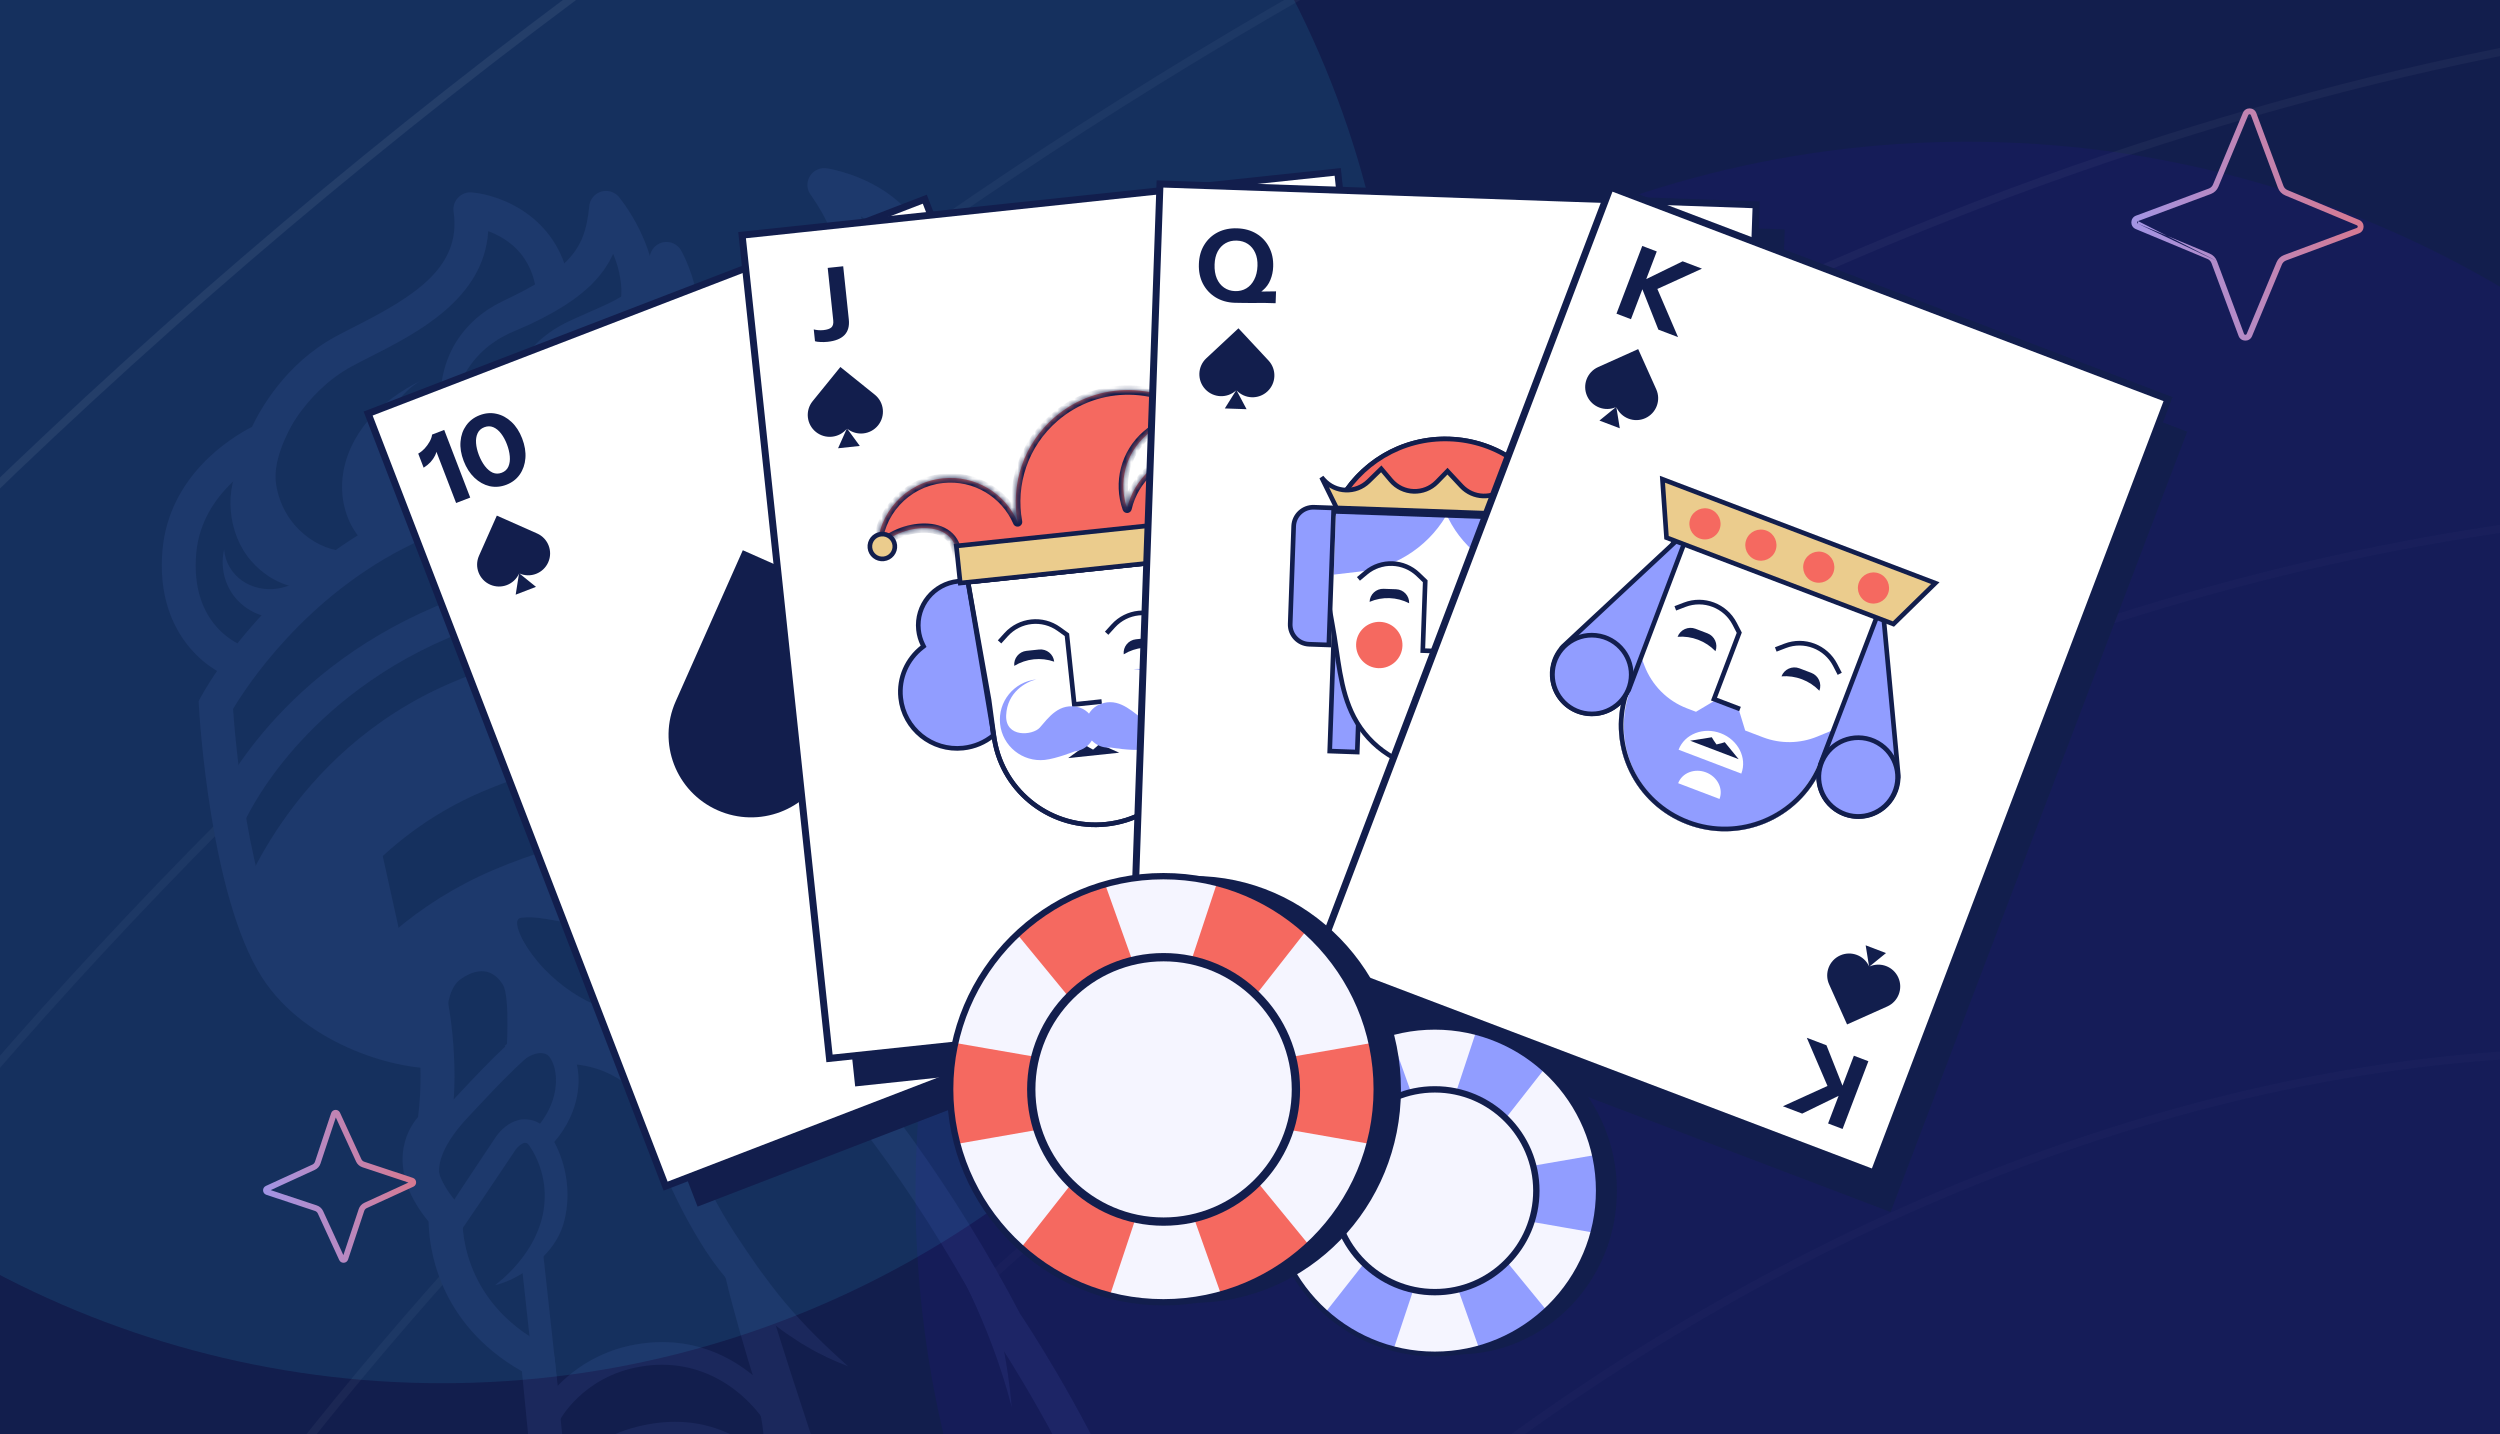 <svg width="441" height="253" viewBox="0 0 441 253" fill="none" xmlns="http://www.w3.org/2000/svg">
<g clip-path="url(#clip0_13813_78393)">
<rect width="441" height="253" fill="#121E4D"/>
<path fill-rule="evenodd" clip-rule="evenodd" d="M933.871 -44.917C761.86 -255.86 372.679 -223.229 64.629 27.965C-243.421 279.159 -353.707 653.811 -181.697 864.754C-167.292 882.42 -176.527 913.795 -202.325 934.831C-228.124 955.868 -260.715 958.6 -275.12 940.935C-475.941 694.659 -347.183 257.259 12.463 -36.009C372.109 -329.276 826.473 -367.372 1027.29 -121.097C1041.7 -103.431 1032.46 -72.057 1006.67 -51.02C980.867 -29.983 948.276 -27.251 933.871 -44.917Z" stroke="white" stroke-opacity="0.07" stroke-width="1.4" stroke-miterlimit="10" stroke-linecap="round"/>
<path fill-rule="evenodd" clip-rule="evenodd" d="M108.842 82.189C373.423 -133.559 707.523 -161.733 855.108 19.257C869.528 36.941 860.261 68.367 834.409 89.447C808.557 110.528 775.909 113.281 761.489 95.597C642.745 -50.024 373.94 -27.356 161.063 146.231C-51.813 319.817 -128.115 578.56 -9.371 724.181C5.05 741.866 -4.217 773.291 -30.07 794.372C-55.922 815.452 -88.569 818.206 -102.99 800.521C-250.575 619.531 -155.739 297.937 108.842 82.189Z" stroke="white" stroke-opacity="0.04" stroke-width="1.4" stroke-miterlimit="10" stroke-linecap="round"/>
<path d="M62.106 667.863C109.737 726.275 187.296 750.976 274.078 743.805C360.863 736.634 456.947 697.59 541.788 628.408C626.629 559.226 684.211 472.965 708.701 389.399C733.19 305.836 724.603 224.893 676.972 166.481C629.341 108.069 551.782 83.368 465.001 90.539C378.215 97.71 282.131 136.754 197.29 205.936C112.449 275.119 54.867 361.379 30.378 444.945C5.888 528.508 14.475 609.452 62.106 667.863ZM491.066 566.206C430.999 615.187 363.011 642.795 301.67 647.864C240.326 652.933 185.706 635.461 152.213 594.387C118.72 553.313 112.598 496.295 129.909 437.226C147.219 378.16 187.945 317.119 248.012 268.139C308.079 219.158 376.068 191.549 437.408 186.481C498.752 181.412 553.373 198.883 586.866 239.957C620.359 281.031 626.48 338.05 609.169 397.119C591.86 456.184 551.133 517.225 491.066 566.206Z" stroke="white" stroke-opacity="0.02" stroke-width="1.4"/>
<path d="M39.348 122.637L39.261 128.934L40.951 137.876L44.893 158.741L50.4 154.081L76.258 186.134L77.839 195.629L80.253 221.361L94.46 239.648L98.456 274.874L214.743 293.671L138.863 177.178L155.303 110.944L145.084 95.736L146.927 86.339L159.512 41.972L133.285 56.188L122.739 68.386L89.614 73.606L64.933 80.011L45.276 92.422L31.463 99.903L39.348 122.637Z" fill="#121E4D"/>
<path d="M269.662 364.377C264.335 355.679 258.342 353.042 258.281 353.016C257.668 352.764 257.173 352.323 256.844 351.748L256.405 350.982C250.988 341.555 242.806 327.304 224.052 308.007C222.581 306.492 221.173 305.058 219.823 303.68C208.129 291.76 200.406 283.881 192.634 266.944C184.409 249.014 175.002 235.102 174.906 234.964C174.843 234.867 174.781 234.767 174.729 234.664C163.866 213.83 148.831 192.814 138.983 184.689C128.541 176.077 118.433 165.864 118.332 165.763L122.582 161.563C122.682 161.661 132.582 171.666 142.78 180.078C153.146 188.629 168.761 210.34 179.947 231.748C181.044 233.381 189.981 246.83 198.066 264.45C205.403 280.441 212.436 287.612 224.089 299.493C225.447 300.876 226.863 302.318 228.338 303.838C247.597 323.655 256.008 338.288 261.573 347.976C263.864 349.195 269.64 352.89 274.758 361.25L269.664 364.37L269.662 364.377Z" fill="#1B285C"/>
<path d="M133.715 223.618C134.644 226.724 135.635 229.895 136.606 233.034C137.592 236.18 138.581 239.325 139.595 242.465C141.616 248.745 143.683 255.013 145.814 261.259C150.079 273.752 154.534 286.19 159.487 298.439C161.923 304.579 164.491 310.667 167.172 316.708C169.812 322.767 172.626 328.748 175.533 334.69L177.728 339.138L180 343.549C180.746 345.025 181.537 346.479 182.315 347.938C183.099 349.393 183.859 350.869 184.67 352.311C187.853 358.12 191.265 363.8 194.755 369.45C186.78 358.833 179.57 347.611 172.997 336.029C166.423 324.445 160.444 312.52 154.925 300.39C149.429 288.248 144.34 275.914 139.774 263.387C137.496 257.121 135.35 250.809 133.359 244.444L131.891 239.662C131.414 238.065 130.951 236.461 130.495 234.855C129.578 231.636 128.723 228.435 127.937 225.134L133.716 223.621L133.715 223.618Z" fill="#1B285C"/>
<path d="M167.084 220.327C167.084 220.327 174.567 232.932 178.459 248.21C178.459 248.21 177.317 231.47 171.592 221.808C165.869 212.146 167.081 220.331 167.081 220.331L167.084 220.327Z" fill="#1B285C"/>
<path d="M124.348 299.717C117.65 301.199 111.938 299.484 111.609 299.38C110.666 299.088 109.929 298.346 109.638 297.4L106.572 287.384L103.519 286.432C102.467 286.104 101.679 285.22 101.475 284.139L99.961 276.192L98.444 275.365C97.67 274.944 97.122 274.202 96.947 273.339L95.54 266.45L94.566 264.712C94.363 264.353 94.239 263.954 94.197 263.543L92.064 241.9C77.094 233.375 75.672 219.768 75.608 215.506C72.285 211.435 70.754 207.426 71.054 203.576C71.303 200.391 72.754 198.194 73.746 197.04C75.137 186.364 72.83 176.173 72.807 176.071L78.626 174.721C78.739 175.204 81.352 186.691 79.523 198.862C79.41 199.616 79.098 200.233 78.498 200.701C77.949 201.206 74.329 205.033 80.859 212.462C81.39 213.064 81.657 213.858 81.596 214.66C81.56 215.244 80.816 229.389 96.257 237.38C97.154 237.846 97.757 238.735 97.857 239.742L100.083 262.338L100.98 263.937C101.131 264.207 101.241 264.498 101.302 264.801L102.525 270.786L104.065 271.624C104.85 272.053 105.401 272.81 105.57 273.688L107.011 281.263L109.858 282.15C110.798 282.444 111.535 283.186 111.825 284.128L114.845 293.995C117.345 294.435 122.637 294.885 127.543 292.208C127.452 290.163 127.221 286.192 126.645 280.041C126.555 279.094 126.865 278.153 127.574 277.52C128.279 276.892 129.177 276.625 130.101 276.815C130.659 276.88 131.627 276.812 132.075 275.717C133.333 272.648 136.131 258.003 134.108 249.358L139.923 247.996C142.277 258.059 139.326 273.78 137.6 277.985C136.549 280.546 134.675 281.834 132.855 282.406C133.523 290.145 133.573 293.641 133.574 293.804C133.586 294.801 133.098 295.743 132.275 296.306C129.654 298.1 126.93 299.146 124.348 299.717Z" fill="#1B285C"/>
<path d="M118.206 189.264C118.244 189.493 118.304 189.825 118.363 190.118C118.423 190.421 118.484 190.726 118.552 191.034C118.688 191.645 118.831 192.262 118.983 192.876C119.297 194.103 119.622 195.337 119.993 196.557C120.725 199 121.567 201.42 122.503 203.798C124.38 208.557 126.743 213.118 129.521 217.391C130.917 219.521 132.335 221.634 133.81 223.724C135.317 225.784 136.851 227.844 138.517 229.814C141.83 233.78 145.573 237.426 149.597 241.017C147.088 240.051 144.61 238.916 142.284 237.509C141.084 236.853 139.984 236.061 138.838 235.308C138.261 234.938 137.735 234.504 137.186 234.095C136.644 233.677 136.087 233.276 135.564 232.828C135.038 232.391 134.505 231.955 133.986 231.507C133.469 231.055 132.971 230.582 132.467 230.114L131.715 229.408L130.99 228.676C130.506 228.183 130.032 227.686 129.562 227.181C127.705 225.146 126.013 222.958 124.499 220.658C121.526 216.024 118.992 211.13 116.908 206.055C115.862 203.519 114.956 200.925 114.18 198.286C113.785 196.97 113.428 195.639 113.117 194.291C112.959 193.62 112.812 192.942 112.673 192.256C112.604 191.914 112.538 191.57 112.477 191.222C112.414 190.862 112.359 190.541 112.294 190.116L118.208 189.27L118.206 189.264Z" fill="#1B285C"/>
<path d="M135.999 264.206C133.722 261.242 126.776 252.225 113.397 255.524C104.009 257.839 101.481 265.051 101.379 265.357L97.594 264.113C97.723 263.723 100.836 254.519 112.444 251.657C123.003 249.05 131.993 252.457 139.158 261.781L136 264.209L135.999 264.206Z" fill="#1B285C"/>
<path d="M135.849 252.151C131.894 245.546 123.787 239.172 112.888 241.086C102.751 242.84 98.716 250.542 98.684 250.618C98.693 250.6 98.875 250.156 98.745 249.569L94.857 250.429C94.727 249.846 94.727 249.253 95.945 247.433C97.274 245.452 102.368 238.858 112.201 237.157C125.086 234.893 134.629 242.358 139.263 250.103L135.845 252.149L135.849 252.151Z" fill="#1B285C"/>
<path d="M78.04 214.802C80.547 210.964 83.07 207.137 85.618 203.326L87.556 200.429C88.019 199.773 88.539 199.237 89.153 198.747C89.777 198.27 90.482 197.824 91.457 197.579C91.694 197.517 91.958 197.478 92.231 197.46C92.36 197.454 92.528 197.446 92.626 197.451C92.735 197.456 92.836 197.456 92.949 197.467C93.386 197.501 93.87 197.586 94.357 197.768C94.843 197.95 95.315 198.23 95.696 198.553C96.076 198.876 96.375 199.226 96.615 199.561C96.681 199.65 96.729 199.721 96.77 199.787L96.902 199.989L97.164 200.393C97.341 200.664 97.489 200.947 97.651 201.227C97.959 201.79 98.248 202.365 98.493 202.955C99.499 205.309 100.049 207.841 100.1 210.393C100.121 211.668 100.027 212.949 99.791 214.206C99.737 214.521 99.673 214.835 99.592 215.146C99.514 215.456 99.439 215.765 99.335 216.088C99.133 216.722 98.884 217.331 98.592 217.91C98.01 219.075 97.259 220.11 96.427 221.04C95.598 221.976 94.685 222.806 93.718 223.541C91.782 225.002 89.622 226.128 87.345 226.71C89.183 225.261 90.778 223.658 92.11 221.91C92.77 221.035 93.375 220.136 93.883 219.209C94.387 218.28 94.813 217.336 95.149 216.399C95.815 214.584 96.143 212.522 96.091 210.492C96.035 208.456 95.567 206.433 94.754 204.58C94.556 204.113 94.324 203.666 94.077 203.226C93.944 203.011 93.833 202.785 93.689 202.579L93.483 202.263L93.38 202.107C93.344 202.049 93.311 202.001 93.289 201.977C93.195 201.848 93.112 201.765 93.056 201.719C92.998 201.677 92.969 201.664 92.919 201.642C92.867 201.628 92.784 201.607 92.649 201.598C92.619 201.595 92.577 201.597 92.541 201.595C92.495 201.593 92.519 201.6 92.509 201.599C92.497 201.602 92.477 201.6 92.438 201.615C92.293 201.64 91.989 201.796 91.709 202.014C91.427 202.239 91.14 202.534 90.945 202.815L89.055 205.633C86.51 209.446 83.939 213.242 81.351 217.026L78.039 214.812L78.04 214.802Z" fill="#1B285C"/>
<path d="M74.713 210.562C74.223 209.954 70.199 204.318 79.748 194.243C80.07 193.905 80.476 193.47 80.946 192.962C86.546 186.946 92.841 180.427 96.688 179.201C101.522 177.656 107.304 180.333 107.547 180.446L107.739 180.537L112.571 184.216L110.159 187.384L105.677 183.97C104.25 183.347 100.55 182.15 97.898 182.994C94.727 184.005 86.833 192.483 83.864 195.674C83.382 196.191 82.969 196.634 82.642 196.98C76.95 202.987 77.026 206.894 77.861 208.12C77.832 208.081 77.815 208.062 77.815 208.062L74.712 210.559L74.713 210.562Z" fill="#1B285C"/>
<path d="M96.69 202.635L93.852 199.84C98.314 195.306 98.23 190.922 97.987 189.25C97.712 187.36 96.928 186.277 96.498 186.036C94.536 184.953 91.755 187.405 91.725 187.431L89.025 184.502C90.823 182.84 94.82 180.559 98.422 182.55C100.203 183.536 101.513 185.825 101.926 188.675C102.254 190.937 102.401 196.825 96.686 202.632L96.69 202.635Z" fill="#1B285C"/>
<path d="M91.989 222.758L94.758 248.055L98.715 247.622L95.633 219.484L95.309 219.52C94.428 220.802 93.291 221.92 91.984 222.763L91.989 222.758Z" fill="#1B285C"/>
<path d="M79.052 184.357C79.052 184.357 77.613 175.248 81.282 172.704C84.951 170.16 87.341 171.49 88.705 173.693C90.067 175.892 89.309 186.386 89.309 186.386L96.534 183.391L98.353 187.27L100.635 187.726C100.635 187.726 109.147 187.572 114.025 195.217L116.767 189.351L107.798 179.534L97.956 175.619L92.11 173.577L83.539 164.825L78.022 168.42L74.965 173.73L77.289 184.233L79.049 184.358L79.052 184.357Z" fill="#1B285C"/>
<path d="M87.497 154.714C87.497 154.714 89.885 164.551 95.993 170.911C102.101 177.268 110.094 180.055 117.313 179.353C117.313 179.353 107.688 182.509 99.223 178.738C90.758 174.968 85.549 167.653 85.549 167.653L81.581 162.758L82.936 157.583L87.494 154.715L87.497 154.714Z" fill="#1B285C"/>
<path d="M110.443 179.896C110.443 179.896 118.309 190.742 127.494 194.034C127.494 194.034 117.104 192.035 110.509 186.567C103.915 181.1 104.148 179.55 104.148 179.55L110.443 179.896Z" fill="#1B285C"/>
<path d="M94.356 169.44C94.356 169.44 89.377 162.212 91.959 161.888C94.54 161.564 96.839 162.244 103.637 163.365C110.317 164.466 112.798 164.321 116.235 166.38C119.672 168.437 131.337 177.709 131.337 177.709L131.863 168.475L129.799 159.149L112.909 154.347L103.448 154.285L92.551 155.371L88.667 158.428L85.741 161.769L86.073 163.272L94.349 169.438L94.356 169.44Z" fill="#1B285C"/>
<path d="M137.336 181.41L135.447 175.741C135.934 175.575 147.716 171.401 153.76 156.843C156.83 149.442 156.938 137.427 154.073 122.095C152.258 112.378 149.767 104.179 148.921 101.52C126.702 85.904 98.428 83.752 73.079 95.792C53.82 104.942 43.245 121.458 41.107 125.067C41.47 130.265 43.688 157.341 51.239 169.165C57.386 178.792 71.481 182.936 77.313 182.456L77.804 188.411C70.949 188.974 54.095 184.734 46.205 172.383C37.031 158.019 35.159 125.888 35.086 124.526L35.041 123.69L35.434 122.951C35.899 122.083 47.084 101.525 70.514 90.394C83.084 84.421 96.891 81.588 110.441 82.198C125.965 82.895 140.35 87.955 153.205 97.234L153.98 97.796L154.285 98.705C154.835 100.338 167.66 138.92 159.273 159.133C152.148 176.305 137.936 181.208 137.333 181.41L137.336 181.41Z" fill="#1B285C"/>
<path d="M43.069 145.087L37.575 142.737C37.98 141.787 47.825 119.324 76.818 106.998C93.201 100.032 109.167 97.906 124.266 100.674C135.389 102.714 146.249 107.41 157.467 115.029L154.111 119.973C138.817 109.585 114.408 97.508 79.152 112.5C65.227 118.421 56.166 126.948 51.017 133.06C45.412 139.713 43.087 145.037 43.064 145.091L43.069 145.087Z" fill="#1B285C"/>
<path d="M47.169 162.863L41.469 161.069C41.829 159.918 50.627 132.769 79.778 120.376C115.493 105.191 141.952 118.104 161.013 131.052L157.656 135.995C149.852 130.695 139.237 124.225 126.304 121.225C111.829 117.866 97.373 119.387 82.112 125.874C55.571 137.159 47.242 162.605 47.162 162.861L47.169 162.863Z" fill="#1B285C"/>
<path d="M155.29 144.266C155.31 142.666 155.71 141.193 156.388 139.884C138.086 128.996 113.973 120.859 82.82 134.106C62.304 142.83 51.869 158.859 47.362 167.991C47.67 168.059 47.974 168.136 48.262 168.231C50.011 168.795 51.42 169.747 52.607 170.963C56.657 162.756 66.319 147.615 85.156 139.604C100.42 133.113 114.873 131.592 129.348 134.955C139.485 137.307 148.193 141.792 155.243 146.172C155.265 145.535 155.28 144.9 155.289 144.263L155.29 144.266Z" fill="#1B285C"/>
<path d="M153.731 158.363C153.956 157.512 154.145 156.657 154.342 155.799C154.342 155.796 154.341 155.793 154.343 155.789C154.348 155.768 154.351 155.748 154.353 155.728C136.923 146.796 114.792 141.673 87.096 153.448C73.174 159.368 63.899 168.65 57.961 176.861C58.626 177.453 59.294 178.042 59.969 178.622C60.149 178.774 60.283 178.894 60.392 178.987C60.939 179.43 61.483 179.876 62.035 180.31C62.226 180.464 62.424 180.609 62.613 180.759C68.056 173.139 76.624 164.395 89.433 158.949C104.697 152.458 119.15 150.937 133.625 154.3C140.715 155.945 147.105 158.638 152.722 161.602C153.099 160.539 153.437 159.461 153.729 158.367L153.731 158.363Z" fill="#1B285C"/>
<path d="M66.822 147.891L71.026 166.891L59.862 179.612L51.148 173.966L44.672 167.883C44.672 167.883 45.777 155.032 55.187 144.096C64.594 133.16 80.038 118.8 104.456 117.826C128.874 116.852 154.589 130.477 158.884 135.515C163.183 140.553 153.727 158.361 153.727 158.361L132.438 149.847L128.7 132.952L106.831 129.194L79.257 139.046L66.822 147.891Z" fill="#1B285C"/>
<path d="M125.65 159.451C123.943 159.991 122.532 161.382 121.967 163.08C126.753 168.351 132.001 173.208 137.629 177.571C142.37 174.9 147.211 172.148 150.777 168.037C154.348 163.929 156.455 158.125 154.785 152.946C147.5 152.636 140.248 151.773 133.053 150.58C129.974 150.069 126.902 149.499 123.79 149.266C119.583 148.953 115.345 149.262 111.192 150.002C108.082 150.556 105.013 151.353 102.027 152.381C101.398 152.599 98.011 153.488 98.029 154.145C98.048 154.789 100.631 155.898 101.158 156.179C105.911 158.722 111.257 160.138 116.64 160.324C119.664 160.427 122.701 160.143 125.647 159.452L125.65 159.451Z" fill="#1B285C"/>
<path d="M84.028 158.868C85.975 161.43 87.922 163.992 89.869 166.554C86.304 167.509 82.704 168.775 79.954 171.239C77.205 173.704 75.481 177.609 76.51 181.155C76.803 182.168 77.248 183.428 76.472 184.144C76.047 184.534 75.416 184.566 74.838 184.56C68.817 184.476 62.866 181.947 58.626 177.671C63.931 174.697 68.723 170.81 72.73 166.233C75.167 163.447 77.501 160.27 80.973 158.984L84.028 158.868Z" fill="#1B285C"/>
<path d="M41.077 119.651C36.249 118.078 27.442 111.349 28.656 97.135C29.793 83.851 40.843 77.147 44.463 75.294C45.87 72.299 50.337 64.166 59.219 59.358C60.274 58.786 61.416 58.207 62.624 57.592C72.987 52.329 81.45 47.174 80.019 37.353C79.887 36.45 80.174 35.537 80.802 34.874C81.427 34.211 82.32 33.867 83.23 33.946C88.559 34.401 99.038 38.521 100.556 50.856L94.627 51.585C94.077 47.115 91.921 43.801 88.219 41.735C87.495 41.332 86.783 41.014 86.123 40.766C85.374 52.743 73.481 58.785 65.33 62.923C64.156 63.518 63.051 64.082 62.062 64.617C53.242 69.391 49.566 78.512 49.531 78.602C49.237 79.347 48.654 79.948 47.919 80.261C47.802 80.309 35.629 85.703 34.609 97.645C33.507 110.567 42.566 113.844 42.953 113.977L41.08 119.651L41.077 119.651Z" fill="#1B285C"/>
<path d="M78.763 76.403C78.556 75.879 78.397 75.334 78.262 74.784C78.124 74.235 78.017 73.676 77.937 73.111C77.762 71.98 77.709 70.829 77.728 69.666C77.784 67.341 78.268 64.968 79.225 62.717C80.168 60.464 81.65 58.377 83.471 56.662C83.916 56.215 84.418 55.847 84.897 55.441L85.655 54.892C85.907 54.706 86.164 54.529 86.433 54.375L87.231 53.892C87.499 53.739 87.775 53.603 88.049 53.457L88.461 53.242L88.844 53.05L89.555 52.701C91.473 51.791 93.316 50.823 95.074 49.78C96.824 48.728 98.426 47.55 99.757 46.255L100.014 46.016L100.24 45.761L100.695 45.257C100.858 45.094 100.98 44.91 101.11 44.735L101.508 44.207C101.635 44.029 101.735 43.838 101.851 43.656C101.957 43.47 102.09 43.294 102.18 43.098L102.469 42.519C102.516 42.424 102.571 42.331 102.613 42.23L102.731 41.924C103.388 40.316 103.736 38.478 103.939 36.479L103.949 36.363C104.112 34.731 105.563 33.537 107.195 33.7C108.017 33.782 108.73 34.197 109.213 34.791C109.563 35.225 109.797 35.544 110.064 35.915C110.32 36.275 110.569 36.637 110.804 37.005C111.281 37.736 111.727 38.484 112.146 39.248C112.983 40.779 113.703 42.385 114.29 44.066C114.877 45.746 115.269 47.535 115.482 49.367C115.688 51.21 115.58 53.117 115.264 55L109.403 53.848C109.595 52.595 109.694 51.309 109.541 49.982C109.382 48.662 109.101 47.321 108.637 46C108.175 44.679 107.594 43.375 106.905 42.117C106.561 41.487 106.193 40.868 105.799 40.268C105.606 39.966 105.404 39.672 105.2 39.385C105.099 39.238 104.995 39.105 104.892 38.964L104.614 38.606L109.889 36.918C109.843 37.517 109.81 38.107 109.739 38.713L109.613 39.626C109.573 39.931 109.529 40.234 109.458 40.546C109.335 41.166 109.206 41.778 109.009 42.401C108.915 42.712 108.83 43.02 108.726 43.327L108.369 44.246L108.187 44.703C108.12 44.855 108.042 45.002 107.97 45.148L107.525 46.035C107.375 46.332 107.181 46.599 107.008 46.879C106.828 47.153 106.657 47.441 106.464 47.702L105.864 48.474C105.663 48.73 105.464 48.992 105.24 49.217L104.585 49.919L104.255 50.266L103.908 50.583C102.07 52.296 100.077 53.658 98.061 54.818C97.558 55.121 97.049 55.377 96.541 55.659L95.78 56.072L95.014 56.453L93.478 57.206C92.964 57.44 92.443 57.66 91.927 57.888L90.469 58.523C90.253 58.62 90.028 58.706 89.816 58.808L89.184 59.13C88.754 59.336 88.363 59.585 87.948 59.81C87.563 60.072 87.153 60.309 86.784 60.599C86.006 61.129 85.313 61.761 84.644 62.433C83.976 63.106 83.362 63.847 82.81 64.65C81.693 66.249 80.8 68.084 80.132 70.069C79.461 72.054 78.996 74.172 78.755 76.395L78.763 76.403Z" fill="#1B285C"/>
<path d="M90.374 74.351C90.076 73.473 89.967 72.54 89.933 71.606C89.904 70.668 89.977 69.717 90.15 68.777C90.488 66.891 91.245 65.047 92.324 63.392C92.859 62.557 93.493 61.788 94.174 61.068C94.509 60.7 94.87 60.36 95.235 60.022C95.608 59.695 95.99 59.376 96.383 59.077C97.168 58.474 97.994 57.926 98.853 57.456C99.279 57.202 99.719 56.998 100.155 56.777L101.377 56.207C102.987 55.467 104.617 54.787 106.16 54.081C107.704 53.378 109.169 52.656 110.314 51.843C111.471 51.027 112.261 50.139 112.945 48.978C113.627 47.821 114.185 46.388 114.705 44.869L114.767 44.693C115.297 43.143 116.98 42.318 118.529 42.844C119.293 43.105 119.887 43.658 120.224 44.329L120.427 44.714L120.599 45.053C120.711 45.279 120.816 45.504 120.915 45.729C121.116 46.18 121.303 46.63 121.482 47.086C121.843 47.996 122.149 48.924 122.409 49.877C122.928 51.781 123.262 53.778 123.276 55.872C123.288 57.957 122.954 60.167 122.042 62.254C121.146 64.341 119.629 66.224 117.84 67.509C116.071 68.783 114.302 69.5 112.659 70.166C111.013 70.817 109.466 71.39 108.103 72.145C107.42 72.514 106.795 72.942 106.235 73.441C105.663 73.932 105.177 74.515 104.762 75.186C104.345 75.858 104.029 76.625 103.778 77.446C103.547 78.272 103.389 79.147 103.267 80.053C102.971 79.197 102.729 78.297 102.628 77.355C102.53 76.413 102.567 75.431 102.768 74.442C102.969 73.453 103.37 72.482 103.898 71.59C104.437 70.699 105.111 69.908 105.83 69.199C107.283 67.79 108.902 66.735 110.401 65.771C111.901 64.814 113.324 63.946 114.363 63.051C115.377 62.176 116.109 61.173 116.561 59.979C117.021 58.793 117.183 57.419 117.146 55.971C117.098 54.52 116.843 53 116.445 51.483C116.245 50.726 116.012 49.966 115.755 49.216C115.626 48.84 115.486 48.471 115.34 48.106L115.12 47.565L114.92 47.092L120.436 46.552C119.957 48.387 119.319 50.287 118.194 52.144C117.633 53.066 116.95 53.967 116.155 54.761C115.361 55.556 114.478 56.23 113.594 56.793C111.812 57.92 110.06 58.64 108.384 59.32C106.702 59.986 105.072 60.607 103.449 61.217L102.247 61.671C101.893 61.821 101.512 61.938 101.168 62.105C100.815 62.259 100.459 62.416 100.121 62.594C99.768 62.754 99.436 62.941 99.099 63.127C97.77 63.89 96.524 64.791 95.429 65.889C93.225 68.064 91.466 70.899 90.365 74.367L90.374 74.351Z" fill="#1B285C"/>
<path d="M122.896 70.913C118.912 71.795 115.549 69.692 114.107 68.146L118.475 64.069L118.446 64.04C118.911 64.51 120.599 65.931 122.844 64.555C123.916 63.898 124.647 62.407 125.574 60.518C127.283 57.033 129.626 52.259 136.268 49.604C145.199 46.136 146.702 41.495 146.759 41.3L146.742 41.369L152.536 42.822C152.34 43.602 150.285 50.57 138.459 55.163C133.975 56.953 132.499 59.963 130.935 63.149C129.746 65.574 128.514 68.084 125.966 69.647C124.917 70.29 123.89 70.693 122.9 70.912L122.896 70.913Z" fill="#1B285C"/>
<path d="M140.288 61.493C142.088 59.297 143.623 57.026 144.819 54.677C146.003 52.331 146.832 49.93 147.102 47.587C147.247 46.419 147.275 45.266 147.203 44.133C147.111 42.994 146.86 41.877 146.516 40.777C145.751 38.586 144.504 36.54 143.099 34.486L142.991 34.338C142.04 33.011 142.347 31.162 143.674 30.214C144.343 29.737 145.151 29.577 145.902 29.704L146.315 29.776L146.669 29.847C146.898 29.897 147.127 29.945 147.348 30C147.794 30.106 148.234 30.224 148.669 30.352C149.536 30.607 150.392 30.899 151.234 31.234C152.916 31.904 154.551 32.734 156.1 33.759C157.641 34.795 159.108 36.011 160.362 37.473C161.623 38.92 162.69 40.579 163.439 42.373C163.623 42.821 163.814 43.271 163.951 43.732L164.176 44.422C164.243 44.654 164.298 44.886 164.356 45.118L164.526 45.816L164.653 46.521C164.692 46.756 164.74 46.987 164.77 47.227L164.848 47.959C165.037 49.904 164.9 52.051 164.157 54.046C163.82 55.055 163.307 55.976 162.765 56.848C162.197 57.697 161.572 58.477 160.912 59.17C159.591 60.556 158.177 61.657 156.844 62.665C155.507 63.668 154.222 64.584 153.142 65.513C152.603 65.978 152.104 66.443 151.703 66.913C151.481 67.144 151.326 67.384 151.142 67.613C150.995 67.848 150.832 68.079 150.724 68.315C150.583 68.545 150.519 68.784 150.417 69.015C150.356 69.256 150.268 69.487 150.243 69.743C150.182 69.985 150.19 70.254 150.163 70.513C150.158 70.83 150.175 71.231 150.181 71.584C150.173 72.312 150.266 73.04 150.319 73.768C150.42 74.501 150.502 75.225 150.647 75.985C150.897 77.496 151.303 79.08 151.493 81.028C151.583 81.994 151.597 83.059 151.451 84.118C151.323 85.188 151.014 86.22 150.647 87.181L150.023 88.566L149.292 89.809C149.054 90.236 148.783 90.599 148.513 90.968L147.703 92.075C147.135 92.745 146.572 93.436 145.989 94.083L144.215 95.951L139.984 91.732L141.563 90.07C142.064 89.51 142.523 88.939 143.011 88.375L143.634 87.514C143.845 87.23 144.061 86.944 144.213 86.657L144.721 85.805C144.841 85.525 144.965 85.246 145.093 84.971C145.527 83.859 145.663 82.868 145.543 81.576C145.427 80.289 145.052 78.711 144.759 77.02C144.601 76.186 144.492 75.295 144.377 74.422C144.307 73.532 144.201 72.643 144.208 71.746C144.201 71.289 144.181 70.876 144.189 70.383C144.224 69.834 144.24 69.287 144.355 68.734C144.431 68.18 144.598 67.638 144.759 67.101C144.956 66.582 145.151 66.047 145.42 65.571C145.664 65.071 145.96 64.631 146.252 64.185C146.561 63.772 146.874 63.344 147.207 62.981C147.865 62.219 148.56 61.577 149.248 60.982C150.631 59.8 152 58.836 153.255 57.888C154.511 56.945 155.658 56.024 156.577 55.059C157.037 54.576 157.426 54.083 157.762 53.585C158.066 53.078 158.362 52.576 158.53 52.038C158.928 50.985 159.015 49.804 158.899 48.53L158.852 48.052C158.833 47.89 158.792 47.723 158.766 47.56L158.679 47.064L158.56 46.583C158.518 46.423 158.482 46.261 158.437 46.102L158.282 45.635C158.191 45.316 158.058 45.02 157.935 44.715C156.933 42.305 155.105 40.284 152.792 38.744C151.633 37.978 150.362 37.328 149.027 36.796C148.36 36.533 147.676 36.297 146.987 36.094C146.643 35.995 146.297 35.902 145.956 35.818L145.448 35.702L145.017 35.622L147.82 30.84C149.79 33.166 151.288 36.022 152.142 39.132C152.537 40.699 152.784 42.315 152.8 43.946C152.803 45.577 152.566 47.199 152.107 48.727C151.658 50.259 150.98 51.696 150.168 52.999C149.36 54.307 148.406 55.486 147.38 56.556C146.346 57.622 145.232 58.575 144.046 59.407C142.858 60.234 141.619 60.974 140.288 61.506L140.288 61.493Z" fill="#1B285C"/>
<path d="M57.278 66.561C57.278 66.561 47.504 77.754 48.705 85.444C49.905 93.134 56.477 97.268 61.13 97.241L53.317 103.699C53.317 103.699 48.531 103.755 44.314 98.953C40.1 94.151 39.485 86.191 42.689 81.252L46.743 77.505L57.199 66.217L57.274 66.558L57.278 66.561Z" fill="#1B285C"/>
<path d="M63.619 95.059C61.106 92.176 60.035 88.176 60.418 84.373C60.8 80.566 62.55 76.971 65.035 74.063C67.521 71.159 70.713 68.915 74.133 67.204C70.704 69.214 68.275 72.845 67.723 76.78C67.171 80.716 68.509 84.878 71.254 87.752C72.614 89.177 74.353 90.313 76.301 90.598L63.619 95.059Z" fill="#1B285C"/>
<path d="M48.027 108.94C45.27 108.648 42.667 107.123 41.065 104.856C39.463 102.589 38.896 99.627 39.539 96.929C39.669 99.105 40.895 101.158 42.674 102.416C44.453 103.673 46.736 104.148 48.891 103.838C51.045 103.527 53.063 102.465 54.638 100.961L48.024 108.94L48.027 108.94Z" fill="#1B285C"/>
<path d="M79.307 88.628C77.475 87.851 76.062 86.262 75.229 84.454C74.398 82.644 74.105 80.628 74.088 78.636C75.264 81.525 77.94 83.629 80.893 84.63C83.846 85.631 87.055 85.63 90.143 85.211L79.307 88.628Z" fill="#1B285C"/>
<path d="M87.509 86.504C84.842 84.632 83.404 81.339 83.227 78.082C83.051 74.829 84.007 71.605 85.345 68.632C84.618 71.597 85.043 74.831 86.512 77.508C87.98 80.186 90.481 82.28 93.37 83.259C94.951 83.796 96.621 84.002 98.274 84.206L87.506 86.504L87.509 86.504Z" fill="#1B285C"/>
<path d="M104.961 84.117C109.975 83.799 114.99 83.481 120.004 83.162C122.945 82.977 125.904 82.785 128.761 82.075C131.622 81.364 134.404 80.093 136.49 78.013C138.574 75.93 139.884 72.964 139.549 70.035C139.882 72.912 139.633 75.888 138.572 78.582C137.511 81.275 135.6 83.675 133.075 85.093C131.15 86.174 128.952 86.657 126.771 86.999C123.371 87.537 119.864 87.769 116.5 87.028L104.959 84.111L104.961 84.117Z" fill="#1B285C"/>
<g filter="url(#filter0_f_13813_78393)">
<ellipse cx="347" cy="210.5" rx="185.5" ry="185.5" transform="rotate(90 347 210.5)" fill="#360BE0" fill-opacity="0.08"/>
</g>
<g filter="url(#filter1_f_13813_78393)">
<ellipse cx="168" cy="168.5" rx="168" ry="168.5" transform="matrix(-4.37114e-08 1 1 4.37114e-08 -90.5 -92)" fill="#34DAFF" fill-opacity="0.1"/>
</g>
<path fill-rule="evenodd" clip-rule="evenodd" d="M63.915 205.898C63.435 205.734 63.031 205.381 62.815 204.907C62.815 204.906 62.814 204.905 62.814 204.905L59.238 197.125L56.532 205.264C56.367 205.744 56.014 206.147 55.54 206.363C55.539 206.363 55.538 206.364 55.537 206.364L47.753 209.937L55.896 212.639C56.376 212.803 56.78 213.155 56.996 213.629C56.996 213.63 56.997 213.631 56.997 213.632L60.573 221.411L63.28 213.273C63.444 212.793 63.797 212.389 64.272 212.174C64.272 212.173 64.273 212.173 64.274 212.172L72.058 208.6L63.915 205.898ZM72.83 207.775C73.55 208.014 73.611 209.013 72.916 209.335L64.698 213.107C64.489 213.202 64.327 213.383 64.25 213.606L61.399 222.181C61.16 222.9 60.16 222.961 59.837 222.267L56.063 214.056C55.968 213.848 55.787 213.686 55.563 213.61L46.981 210.762C46.261 210.523 46.201 209.524 46.895 209.201L55.114 205.43C55.322 205.335 55.484 205.154 55.561 204.931L58.412 196.356C58.652 195.637 59.651 195.576 59.974 196.27L63.748 204.48C63.843 204.689 64.024 204.851 64.248 204.927L72.83 207.775Z" fill="url(#paint0_linear_13813_78393)"/>
<g clip-path="url(#clip1_13813_78393)">
<path d="M169.477 37.16L70.13 75.415L123.052 212.847L222.398 174.591L169.477 37.16Z" fill="#121E4D"/>
<path d="M117.414 209.231L64.936 72.949L163.133 35.136L215.612 171.418L117.414 209.231Z" fill="white" stroke="#121E4D" stroke-width="1.232"/>
<path fill-rule="evenodd" clip-rule="evenodd" d="M86.356 85.758C87.341 85.976 88.331 85.893 89.327 85.511C90.322 85.128 91.107 84.528 91.681 83.711C92.263 82.879 92.596 81.913 92.682 80.815C92.767 79.716 92.576 78.559 92.109 77.344C91.646 76.139 91.019 75.169 90.228 74.432C89.433 73.685 88.551 73.206 87.581 72.995C86.607 72.774 85.617 72.856 84.611 73.243C83.615 73.626 82.825 74.228 82.239 75.049C81.66 75.855 81.326 76.802 81.237 77.889C81.142 78.965 81.327 80.106 81.79 81.311C82.253 82.515 82.887 83.502 83.69 84.272C84.49 85.03 85.378 85.525 86.356 85.758ZM89.688 82.289C89.467 82.805 89.075 83.172 88.511 83.389C87.958 83.601 87.423 83.597 86.907 83.377C86.398 83.142 85.936 82.749 85.521 82.198C85.106 81.647 84.756 81.001 84.471 80.261C84.195 79.542 84.031 78.851 83.978 78.186C83.926 77.521 84.014 76.942 84.243 76.448C84.468 75.943 84.862 75.582 85.426 75.365C85.99 75.148 86.523 75.146 87.024 75.36C87.525 75.573 87.978 75.944 88.385 76.473C88.791 77.002 89.135 77.631 89.415 78.36C89.695 79.09 89.866 79.798 89.927 80.485C89.988 81.172 89.908 81.773 89.688 82.289Z" fill="#121E4D"/>
<path d="M76.986 79.7C76.928 79.918 76.848 80.137 76.744 80.358C76.545 80.764 76.276 81.153 75.936 81.525C75.603 81.881 75.202 82.207 74.731 82.502L73.775 80.015C74.163 79.803 74.538 79.506 74.9 79.126C75.257 78.735 75.556 78.323 75.795 77.888C76.041 77.438 76.182 77.029 76.218 76.66L78.358 75.837L82.946 87.773L80.458 88.73L76.986 79.7Z" fill="#121E4D"/>
<path fill-rule="evenodd" clip-rule="evenodd" d="M197.183 159.94C197.768 159.118 198.558 158.516 199.554 158.134C200.549 157.751 201.534 157.671 202.508 157.892C203.497 158.121 204.391 158.614 205.19 159.373C205.99 160.131 206.623 161.118 207.09 162.334C207.553 163.538 207.738 164.679 207.644 165.755C207.554 166.843 207.22 167.789 206.641 168.595C206.067 169.412 205.276 170.014 204.27 170.401C203.275 170.784 202.284 170.866 201.3 170.649C200.33 170.438 199.448 169.959 198.653 169.212C197.862 168.476 197.235 167.505 196.772 166.301C196.309 165.096 196.118 163.939 196.199 162.829C196.284 161.731 196.612 160.768 197.183 159.94ZM201.98 160.284C201.47 160.048 200.934 160.039 200.37 160.256C199.817 160.468 199.422 160.829 199.186 161.338C198.966 161.854 198.886 162.456 198.947 163.143C199.008 163.83 199.181 164.544 199.466 165.284C199.742 166.002 200.083 166.626 200.489 167.155C200.896 167.684 201.349 168.055 201.85 168.268C202.356 168.492 202.89 168.496 203.454 168.279C204.018 168.062 204.415 167.707 204.644 167.213C204.873 166.719 204.961 166.14 204.909 165.475C204.856 164.81 204.69 164.113 204.409 163.383C204.129 162.654 203.781 162.014 203.366 161.463C202.951 160.912 202.489 160.519 201.98 160.284Z" fill="#121E4D"/>
<path d="M194.284 170.714C194.095 170.592 193.888 170.483 193.663 170.388C193.243 170.22 192.783 170.111 192.282 170.063C191.796 170.021 191.28 170.048 190.733 170.145L191.689 172.631C192.119 172.529 192.596 172.498 193.119 172.538C193.646 172.589 194.144 172.696 194.613 172.858C195.097 173.027 195.476 173.237 195.75 173.487L197.89 172.664L193.301 160.728L190.813 161.684L194.284 170.714Z" fill="#121E4D"/>
<path d="M91.618 101.154C93.564 102.016 95.842 101.137 96.706 99.192L96.706 99.19C97.571 97.245 96.692 94.967 94.746 94.104L87.641 90.952L84.497 98.031C83.629 99.983 84.509 102.266 86.461 103.131C88.401 103.992 90.671 103.128 91.549 101.201L90.965 104.901L94.549 103.52L91.618 101.154Z" fill="#121E4D"/>
<path d="M146.011 135.483C153.34 138.73 161.92 135.419 165.175 128.094L165.176 128.088C168.431 120.761 165.124 112.183 157.794 108.932L131.032 97.06L119.19 123.722C115.922 131.072 119.235 139.673 126.588 142.93C133.896 146.173 142.443 142.917 145.75 135.66L143.554 149.595L157.049 144.395L146.011 135.483Z" fill="#121E4D"/>
<path d="M190.716 144.828C191.583 142.885 193.863 142.011 195.808 142.876L195.809 142.877C197.754 143.743 198.628 146.022 197.761 147.967L194.597 155.067L187.52 151.917C185.568 151.049 184.692 148.764 185.562 146.815C186.426 144.875 188.69 143.997 190.633 144.84L187.721 142.483L191.306 141.108L190.716 144.828Z" fill="#121E4D"/>
</g>
<g clip-path="url(#clip2_13813_78393)">
<path d="M241.599 33.918L135.302 45.203L150.851 191.648L257.147 180.364L241.599 33.918Z" fill="#121E4D"/>
<path d="M146.322 186.7L130.903 41.479L235.975 30.324L251.394 175.545L146.322 186.7Z" fill="white" stroke="#121E4D" stroke-width="1.232"/>
<path d="M146.002 60.295C145.552 60.343 145.117 60.353 144.695 60.326C144.275 60.311 143.965 60.267 143.766 60.192L143.546 58.108C143.767 58.168 144.029 58.212 144.331 58.239C144.633 58.267 144.938 58.265 145.246 58.232C145.908 58.162 146.376 58.006 146.649 57.763C146.933 57.506 147.045 57.09 146.984 56.513L146.007 47.258L148.74 46.969L149.73 56.348C149.855 57.525 149.599 58.445 148.963 59.108C148.326 59.758 147.339 60.154 146.002 60.295Z" fill="#121E4D"/>
<path d="M234.092 158.93C233.642 158.977 233.214 159.058 232.807 159.172C232.399 159.275 232.106 159.383 231.926 159.498L232.147 161.582C232.351 161.477 232.598 161.379 232.887 161.289C233.177 161.199 233.475 161.138 233.783 161.105C234.446 161.035 234.936 161.091 235.254 161.271C235.585 161.463 235.781 161.847 235.842 162.424L236.82 171.679L239.553 171.39L238.562 162.012C238.438 160.834 237.996 159.988 237.236 159.473C236.477 158.969 235.429 158.788 234.092 158.93Z" fill="#121E4D"/>
<path d="M149.443 75.622C151.106 76.958 153.544 76.698 154.888 75.042L154.889 75.04C156.233 73.384 155.974 70.957 154.312 69.62L148.242 64.739L143.35 70.765C142.001 72.427 142.26 74.86 143.928 76.2C145.585 77.533 148.011 77.284 149.364 75.65L147.835 79.074L151.669 78.666L149.443 75.622Z" fill="#121E4D"/>
<path d="M234.171 143.425C235.518 141.771 237.956 141.516 239.617 142.855L239.618 142.856C241.279 144.195 241.532 146.623 240.186 148.277L235.269 154.319L229.227 149.447C227.56 148.105 227.305 145.671 228.656 144.012C229.999 142.362 232.423 142.098 234.087 143.414L231.877 140.385L235.712 139.983L234.171 143.425Z" fill="#121E4D"/>
<mask id="path-56-inside-1_13813_78393" fill="white">
<path d="M202.296 76.686C205.159 74.217 208.861 73.333 212.317 73.959C205.015 67.298 193.689 67.006 186.015 73.625C180.523 78.362 178.285 85.448 179.503 92.08C177.334 87.045 172.059 83.778 166.296 84.386C159.713 85.082 154.809 90.588 154.743 97.02C157.548 92.678 168.106 90.89 168.818 97.63L210.352 93.244C209.641 86.504 220.339 86.047 223.99 89.707C222.581 83.43 216.635 79.07 210.052 79.765C204.423 80.36 200.022 84.473 198.823 89.675C197.242 85.186 198.462 79.993 202.296 76.686Z"/>
</mask>
<path d="M202.296 76.686C205.159 74.217 208.861 73.333 212.317 73.959C205.015 67.298 193.689 67.006 186.015 73.625C180.523 78.362 178.285 85.448 179.503 92.08C177.334 87.045 172.059 83.778 166.296 84.386C159.713 85.082 154.809 90.588 154.743 97.02C157.548 92.678 168.106 90.89 168.818 97.63L210.352 93.244C209.641 86.504 220.339 86.047 223.99 89.707C222.581 83.43 216.635 79.07 210.052 79.765C204.423 80.36 200.022 84.473 198.823 89.675C197.242 85.186 198.462 79.993 202.296 76.686Z" fill="#F56960"/>
<path d="M212.317 73.959L212.17 74.766L214.978 75.275L212.87 73.352L212.317 73.959ZM202.296 76.686L202.832 77.308L202.296 76.686ZM186.015 73.625L185.479 73.003L186.015 73.625ZM179.503 92.08L178.749 92.404C178.915 92.788 179.342 92.987 179.742 92.865C180.141 92.744 180.386 92.342 180.311 91.931L179.503 92.08ZM154.743 97.02L153.922 97.012L153.892 99.85L155.432 97.466L154.743 97.02ZM168.818 97.63L168.002 97.716L168.088 98.533L168.905 98.447L168.818 97.63ZM210.352 93.244L210.438 94.06L211.254 93.974L211.168 93.158L210.352 93.244ZM223.99 89.707L223.408 90.287L225.412 92.296L224.791 89.527L223.99 89.707ZM198.823 89.675L198.049 89.947C198.17 90.292 198.504 90.515 198.869 90.494C199.234 90.474 199.541 90.215 199.623 89.859L198.823 89.675ZM212.463 73.151C208.774 72.483 204.818 73.427 201.76 76.065L202.832 77.308C205.499 75.008 208.948 74.183 212.17 74.766L212.463 73.151ZM186.552 74.246C193.908 67.902 204.765 68.182 211.763 74.565L212.87 73.352C205.264 66.415 193.471 66.111 185.479 73.003L186.552 74.246ZM180.311 91.931C179.143 85.576 181.288 78.787 186.552 74.246L185.479 73.003C179.758 77.938 177.426 85.321 178.696 92.228L180.311 91.931ZM166.382 85.203C171.78 84.633 176.719 87.692 178.749 92.404L180.257 91.755C177.949 86.397 172.338 82.923 166.209 83.57L166.382 85.203ZM155.564 97.029C155.626 91.011 160.215 85.854 166.382 85.203L166.209 83.57C159.211 84.309 153.993 90.164 153.922 97.012L155.564 97.029ZM210.139 80.582C216.305 79.93 221.871 84.015 223.188 89.887L224.791 89.527C223.291 82.846 216.965 78.21 209.966 78.949L210.139 80.582ZM199.623 89.859C200.745 84.99 204.866 81.138 210.139 80.582L209.966 78.949C203.98 79.581 199.298 83.956 198.023 89.49L199.623 89.859ZM201.76 76.065C197.663 79.599 196.359 85.149 198.049 89.947L199.597 89.402C198.125 85.222 199.262 80.388 202.832 77.308L201.76 76.065ZM169.635 97.544C169.431 95.615 168.502 94.235 167.15 93.386C165.83 92.556 164.173 92.271 162.526 92.349C160.872 92.428 159.159 92.878 157.669 93.597C156.185 94.312 154.861 95.324 154.053 96.575L155.432 97.466C156.027 96.546 157.074 95.706 158.382 95.076C159.682 94.448 161.179 94.058 162.604 93.99C164.037 93.921 165.328 94.18 166.276 94.776C167.191 95.351 167.85 96.276 168.002 97.716L169.635 97.544ZM224.571 89.127C223.519 88.073 222.013 87.36 220.413 86.97C218.805 86.578 217.037 86.497 215.402 86.765C213.775 87.032 212.215 87.658 211.097 88.744C209.952 89.858 209.332 91.401 209.535 93.33L211.168 93.158C211.016 91.717 211.467 90.675 212.242 89.921C213.044 89.141 214.253 88.618 215.668 88.385C217.076 88.154 218.622 88.224 220.024 88.565C221.435 88.909 222.635 89.511 223.408 90.287L224.571 89.127ZM210.266 92.427L168.732 96.814L168.905 98.447L210.438 94.06L210.266 92.427Z" fill="#121E4D" mask="url(#path-56-inside-1_13813_78393)"/>
<path d="M162.657 114.207L162.919 114.002L162.773 113.703C162.382 112.909 162.123 112.033 162.024 111.101C161.573 106.826 164.689 102.989 168.99 102.535C170.175 102.409 171.325 102.554 172.379 102.919L175.211 129.739C173.746 130.943 171.923 131.746 169.892 131.96C164.387 132.542 159.458 128.572 158.88 123.098C158.507 119.562 160.039 116.259 162.657 114.207Z" fill="#919DFF" stroke="#121E4D" stroke-width="0.821"/>
<path d="M220.2 108.13L219.901 107.984L219.982 107.661C220.197 106.803 220.268 105.892 220.17 104.96C219.718 100.685 215.869 97.584 211.569 98.038C210.384 98.163 209.289 98.545 208.335 99.121L211.167 125.942C212.851 126.813 214.802 127.217 216.833 127.003C222.338 126.421 226.329 121.509 225.75 116.035C225.377 112.499 223.188 109.59 220.2 108.13Z" fill="#919DFF" stroke="#121E4D" stroke-width="0.821"/>
<path d="M175.419 130.482L170.755 102.679L209.784 98.557L211.305 126.509C211.826 136.077 204.721 144.382 195.142 145.394C185.633 146.398 176.993 139.862 175.419 130.482Z" fill="white" stroke="#121E4D" stroke-width="0.821"/>
<path d="M170.759 102.678L209.78 98.557L210.74 119.594L210.74 119.601L210.741 119.608L211.306 126.515C211.823 136.08 204.719 144.382 195.142 145.394C185.635 146.398 176.997 139.865 175.42 130.488L174.467 123.437L174.465 123.428L174.464 123.42L170.759 102.678Z" stroke="#121E4D" stroke-width="0.821"/>
<path d="M178.918 117.459C178.779 116.136 179.744 114.949 181.074 114.808L183.297 114.573C184.627 114.433 185.819 115.392 185.958 116.716C183.619 115.906 181.037 116.179 178.918 117.459Z" fill="#121E4D"/>
<path d="M198.222 115.421C198.082 114.097 199.047 112.91 200.377 112.77L202.601 112.535C203.931 112.394 205.122 113.353 205.262 114.677C202.922 113.868 200.341 114.14 198.222 115.421Z" fill="#121E4D"/>
<path d="M194.337 123.75L189.503 124.26L188.205 111.975L186.791 110.958C183.896 108.874 179.887 109.298 177.491 111.94L176.321 113.23" stroke="#121E4D" stroke-width="0.821"/>
<path d="M195.211 111.702L196.381 110.412C198.777 107.77 202.786 107.346 205.681 109.43L207.095 110.447" stroke="#121E4D" stroke-width="0.821"/>
<path d="M193.329 129.749C191.405 129.952 189.993 131.524 190.177 133.259L197.145 132.523C196.962 130.788 195.253 129.545 193.329 129.749Z" fill="white"/>
<path d="M188.423 133.728L191.49 131.514L191.526 131.489L192.056 131.82L192.821 132.233L193.483 131.669L193.933 131.234L193.973 131.252L197.435 132.776L188.423 133.728Z" fill="#121E4D"/>
<path d="M168.697 96.305L210.556 91.885L211.247 98.427L169.388 102.847L168.697 96.305Z" fill="#EBCC8D" stroke="#121E4D" stroke-width="0.821"/>
<path d="M176.416 127.7C176.831 131.623 180.362 134.465 184.303 134.049C186.317 133.836 189.591 132.535 189.591 132.535C191.784 132.303 193.375 130.346 193.145 128.164C192.974 126.551 191.857 125.266 190.4 124.798C186.84 123.788 184.916 126.664 183.415 128.356C182.199 129.726 177.308 130.213 177.487 126.162C177.666 122.111 180.949 120.279 182.803 119.844C178.861 120.26 176.002 123.777 176.416 127.7Z" fill="#919DFF"/>
<path d="M207.817 124.383C208.232 128.306 205.372 131.823 201.431 132.239C199.417 132.452 195.944 131.864 195.944 131.864C193.751 132.095 191.786 130.514 191.555 128.331C191.385 126.718 192.209 125.228 193.536 124.466C196.806 122.734 199.289 125.145 201.11 126.486C202.585 127.572 207.47 127.027 206.449 123.103C205.428 119.178 201.835 118.072 199.931 118.034C203.872 117.618 207.403 120.46 207.817 124.383Z" fill="#919DFF"/>
<path d="M157.841 96.171C157.968 97.373 157.091 98.455 155.878 98.583C154.665 98.711 153.582 97.836 153.455 96.634C153.328 95.431 154.204 94.35 155.417 94.221C156.631 94.093 157.714 94.968 157.841 96.171Z" fill="#EBCC8D" stroke="#121E4D" stroke-width="0.821"/>
<path d="M212.478 74.053C212.605 75.256 211.728 76.338 210.515 76.466C209.302 76.594 208.218 75.719 208.091 74.517C207.964 73.314 208.841 72.232 210.054 72.104C211.267 71.976 212.351 72.851 212.478 74.053Z" fill="#EBCC8D" stroke="#121E4D" stroke-width="0.821"/>
<path d="M225.452 88.338C225.579 89.541 224.702 90.623 223.489 90.751C222.276 90.879 221.193 90.004 221.066 88.802C220.939 87.599 221.815 86.517 223.029 86.389C224.242 86.261 225.325 87.136 225.452 88.338Z" fill="#EBCC8D" stroke="#121E4D" stroke-width="0.821"/>
</g>
<g clip-path="url(#clip3_13813_78393)">
<path d="M314.834 40.474L208.441 36.756L203.3 183.935L309.692 187.653L314.834 40.474Z" fill="#121E4D"/>
<path d="M199.522 178.4L204.621 32.452L309.783 36.126L304.684 182.075L199.522 178.4Z" fill="white" stroke="#121E4D" stroke-width="1.232"/>
<path fill-rule="evenodd" clip-rule="evenodd" d="M214.438 52.457C215.413 53.048 216.534 53.367 217.801 53.411C218.476 53.435 219.092 53.446 219.649 53.442C220.206 53.45 220.751 53.451 221.285 53.446C221.819 53.442 222.382 53.438 222.975 53.435C223.579 53.445 224.26 53.463 225.018 53.49L225.093 51.395L222.487 51.431C222.579 51.365 222.667 51.296 222.751 51.224C223.362 50.712 223.811 50.094 224.097 49.37C224.396 48.646 224.56 47.87 224.589 47.041C224.635 45.74 224.392 44.588 223.858 43.586C223.336 42.584 222.594 41.793 221.63 41.214C220.667 40.635 219.54 40.322 218.249 40.276C216.982 40.231 215.842 40.464 214.828 40.972C213.826 41.482 213.029 42.218 212.437 43.18C211.846 44.131 211.528 45.257 211.482 46.558C211.435 47.872 211.672 49.035 212.194 50.049C212.727 51.063 213.475 51.866 214.438 52.457ZM219.847 50.872C219.266 51.218 218.602 51.378 217.856 51.352C217.122 51.326 216.477 51.119 215.922 50.732C215.366 50.345 214.941 49.809 214.645 49.123C214.35 48.425 214.219 47.597 214.253 46.639C214.285 45.752 214.466 44.994 214.796 44.366C215.139 43.726 215.601 43.239 216.182 42.904C216.763 42.569 217.426 42.415 218.172 42.442C218.93 42.469 219.587 42.67 220.143 43.045C220.698 43.42 221.125 43.939 221.421 44.601C221.718 45.263 221.851 46.032 221.82 46.907C221.786 47.854 221.591 48.665 221.235 49.339C220.891 50.014 220.429 50.525 219.847 50.872Z" fill="#121E4D"/>
<path fill-rule="evenodd" clip-rule="evenodd" d="M287.359 163.857C288.374 163.336 289.514 163.098 290.781 163.143C291.456 163.167 292.072 163.201 292.627 163.244C293.183 163.276 293.727 163.313 294.259 163.356C294.791 163.398 295.353 163.442 295.944 163.486C296.548 163.52 297.228 163.55 297.986 163.577L297.912 165.671L295.316 165.451C295.402 165.523 295.485 165.599 295.564 165.677C296.137 166.23 296.541 166.878 296.776 167.621C297.022 168.364 297.13 169.15 297.101 169.979C297.055 171.28 296.73 172.412 296.127 173.374C295.535 174.336 294.739 175.072 293.737 175.582C292.734 176.091 291.588 176.323 290.297 176.277C289.03 176.232 287.909 175.92 286.934 175.34C285.97 174.761 285.228 173.97 284.706 172.969C284.184 171.979 283.946 170.833 283.992 169.531C284.039 168.218 284.358 167.074 284.95 166.1C285.554 165.126 286.357 164.378 287.359 163.857ZM292.642 165.822C292.087 165.435 291.436 165.228 290.69 165.202C289.956 165.175 289.299 165.336 288.717 165.682C288.136 166.029 287.673 166.534 287.33 167.197C286.986 167.872 286.797 168.689 286.763 169.647C286.731 170.535 286.858 171.303 287.143 171.953C287.44 172.615 287.866 173.134 288.422 173.509C288.977 173.884 289.628 174.085 290.374 174.112C291.132 174.139 291.801 173.985 292.382 173.65C292.963 173.315 293.425 172.828 293.768 172.188C294.111 171.549 294.298 170.791 294.329 169.916C294.363 168.969 294.226 168.147 293.919 167.449C293.623 166.751 293.198 166.209 292.642 165.822Z" fill="#121E4D"/>
<path d="M218.126 68.856C219.579 70.412 222.019 70.496 223.576 69.044L223.577 69.043C225.134 67.592 225.218 65.152 223.766 63.596L218.463 57.912L212.797 63.194C211.234 64.65 211.149 67.095 212.606 68.656C214.054 70.208 216.481 70.302 218.044 68.873L216.058 72.049L219.895 72.182L218.126 68.856Z" fill="#121E4D"/>
<path d="M292.196 147.86C293.755 146.411 296.195 146.5 297.646 148.058L297.646 148.06C299.097 149.618 299.008 152.057 297.449 153.507L291.756 158.8L286.479 153.13C285.023 151.567 285.112 149.122 286.676 147.668C288.23 146.223 290.658 146.301 292.115 147.838L290.359 144.529L294.197 144.668L292.196 147.86Z" fill="#121E4D"/>
<path d="M235.31 111.433L237.738 111.519L240.166 111.605L239.418 132.663L236.991 132.577L234.563 132.49L235.31 111.433Z" fill="#919DFF" stroke="#121E4D" stroke-width="0.821"/>
<path d="M268.789 112.62L271.216 112.706L273.644 112.792L272.897 133.85L270.469 133.764L268.041 133.677L268.789 112.62Z" fill="#919DFF" stroke="#121E4D" stroke-width="0.821"/>
<path d="M255.693 77.44C267.445 77.857 276.633 87.716 276.216 99.459C276.108 102.508 275.24 106.623 274.279 110.337C273.886 111.857 273.554 113.411 273.226 114.96L273.196 115.099C272.877 116.604 272.56 118.102 272.187 119.574C271.419 122.611 270.424 125.509 268.736 128.053C265.502 132.925 259.886 136.042 253.626 135.82C247.182 135.591 241.656 131.876 238.845 126.522C237.563 124.081 236.872 121.401 236.371 118.622C236.136 117.317 235.944 115.997 235.751 114.671C235.738 114.585 235.725 114.498 235.713 114.411C235.507 113 235.297 111.584 235.032 110.19C234.247 106.068 233.541 101.295 233.66 97.948C234.077 86.205 243.941 77.023 255.693 77.44Z" fill="white" stroke="#121E4D" stroke-width="0.821"/>
<path d="M236.025 88.92C239.693 81.851 247.2 77.139 255.693 77.441C264.185 77.742 271.339 82.974 274.497 90.286L236.025 88.92Z" fill="#F56960" stroke="#121E4D" stroke-width="0.821"/>
<path d="M235.69 89.207L255.684 89.916C252.59 95.937 246.701 100.022 239.977 100.81L235.258 101.363L235.69 89.207Z" fill="#919DFF"/>
<path d="M254.786 89.885L274.842 90.597L274.41 102.753L269.153 101.758C262.833 100.562 257.525 96.295 254.998 90.38L254.786 89.885Z" fill="#919DFF"/>
<path d="M241.595 106.167C241.642 104.849 242.749 103.818 244.068 103.865L246.273 103.943C247.592 103.99 248.623 105.096 248.576 106.414C246.403 105.296 243.843 105.205 241.595 106.167Z" fill="#121E4D"/>
<path d="M260.737 106.846C260.784 105.528 261.891 104.497 263.21 104.544L265.415 104.622C266.734 104.669 267.765 105.776 267.718 107.094C265.545 105.975 262.985 105.884 260.737 106.846Z" fill="#121E4D"/>
<ellipse cx="243.305" cy="113.782" rx="4.09" ry="4.087" transform="rotate(2.033 243.305 113.782)" fill="#F56960"/>
<ellipse cx="265.589" cy="114.574" rx="4.09" ry="4.087" transform="rotate(2.033 265.589 114.574)" fill="#F56960"/>
<path d="M235.771 89.596L233.12 84.203L233.488 84.617C235.565 86.952 239.172 87.08 241.409 84.898L243.653 82.707L245.366 84.736C247.454 87.206 251.218 87.34 253.475 85.023L255.335 83.115L257.795 85.752C259.857 87.962 263.319 88.084 265.532 86.027L268.181 83.563L270.279 85.922C272.355 88.258 275.963 88.386 278.199 86.203L278.595 85.817L275.569 91.009L235.771 89.596Z" fill="#EBCC8D" stroke="#121E4D" stroke-width="0.821"/>
<path d="M228.203 92.826C228.271 90.91 229.88 89.412 231.796 89.48L235.265 89.603L234.407 113.769L230.938 113.645C229.022 113.577 227.524 111.969 227.592 110.053L228.203 92.826Z" fill="#919DFF" stroke="#121E4D" stroke-width="0.821"/>
<path d="M282.053 94.737C282.121 92.82 280.623 91.212 278.707 91.144L275.238 91.021L274.38 115.187L277.85 115.31C279.766 115.378 281.374 113.88 281.442 111.964L282.053 94.737Z" fill="#919DFF" stroke="#121E4D" stroke-width="0.821"/>
<path d="M255.77 114.939L250.977 114.768L251.411 102.537L250.171 101.343C247.631 98.897 243.656 98.756 240.949 101.015L239.628 102.119" stroke="#121E4D" stroke-width="0.821"/>
<path d="M251.452 128.135L255.792 128.289" stroke="#121E4D" stroke-width="0.821"/>
<path d="M249.139 123.008L252.442 121.263L252.481 121.242L252.953 121.641L253.643 122.152L254.368 121.691L254.868 121.327L254.905 121.35L258.076 123.325L249.139 123.008Z" fill="#121E4D"/>
<path d="M258.31 102.782L259.632 101.678C262.339 99.419 266.314 99.56 268.854 102.006L270.094 103.2" stroke="#121E4D" stroke-width="0.821"/>
<rect x="235.509" y="89.772" width="39.621" height="0.849" transform="rotate(2.033 235.509 89.772)" fill="#121E4D"/>
</g>
<g clip-path="url(#clip4_13813_78393)">
<path d="M385.822 76.142L286.31 38.32L233.989 175.981L333.501 213.803L385.822 76.142Z" fill="#121E4D"/>
<path d="M232.198 169.526L284.082 33.016L382.443 70.4L330.559 206.91L232.198 169.526Z" fill="white" stroke="#121E4D" stroke-width="1.232"/>
<path d="M289.714 51.025L292.536 58.147L296.008 59.468L292.359 50.971L300.226 47.391L296.821 46.095L290.397 49.23L292.253 44.356L289.695 43.382L285.145 55.333L287.703 56.307L289.714 51.025Z" fill="#121E4D"/>
<path d="M325.013 191.51L322.19 184.387L318.719 183.066L322.368 191.563L314.501 195.143L317.906 196.44L324.33 193.304L322.474 198.179L325.032 199.152L329.582 187.201L327.024 186.228L325.013 191.51Z" fill="#121E4D"/>
<path d="M285.127 71.832C286.001 73.773 288.284 74.639 290.226 73.768L290.227 73.767C292.169 72.895 293.035 70.613 292.162 68.671L288.975 61.581L281.908 64.754C279.96 65.628 279.09 67.916 279.967 69.863C280.837 71.799 283.104 72.67 285.044 71.821L282.14 74.187L285.73 75.551L285.127 71.832Z" fill="#121E4D"/>
<path d="M329.768 170.497C331.711 169.629 333.992 170.5 334.863 172.443L334.863 172.444C335.734 174.387 334.863 176.667 332.92 177.537L325.824 180.712L322.657 173.643C321.783 171.694 322.655 169.408 324.605 168.537C326.542 167.669 328.814 168.526 329.699 170.45L329.103 166.752L332.691 168.121L329.768 170.497Z" fill="#121E4D"/>
<path d="M286.801 122.514L295.337 95.212L332.404 109.323L320.966 135.325C317.05 144.227 306.839 148.496 297.743 145.033C288.714 141.596 283.92 131.729 286.801 122.514Z" fill="white" stroke="#121E4D" stroke-width="0.821"/>
<path d="M295.075 94.673L332.953 109.093L323.999 128.975L321.342 135.49C317.338 144.592 306.897 148.957 297.597 145.417C288.365 141.902 283.463 131.814 286.409 122.392L288.782 115.568L295.075 94.673Z" fill="white"/>
<path d="M287.276 122.646C284.429 131.73 289.079 141.43 297.888 144.783C306.762 148.162 316.753 143.922 320.61 135.142L323.171 128.859L320.569 129.93C317.506 131.189 314.09 131.238 311.009 130.065L307.852 128.863L306.761 125.297L302.402 123.637L299.174 125.559L297.594 124.957C294.123 123.636 291.385 120.883 290.066 117.389L289.566 116.066L287.276 122.646Z" fill="#919DFF"/>
<path d="M295.341 95.213L332.4 109.322L323.625 128.807L323.622 128.814L323.619 128.82L320.964 135.33C317.047 144.228 306.837 148.495 297.743 145.033C288.716 141.597 283.922 131.733 286.799 122.521L289.17 115.703L289.173 115.695L289.175 115.686L295.341 95.213Z" stroke="#121E4D" stroke-width="0.821"/>
<path d="M295.925 112.329C296.405 111.067 297.819 110.433 299.082 110.914L301.193 111.718C302.456 112.199 303.09 113.611 302.61 114.873C300.872 113.071 298.421 112.138 295.925 112.329Z" fill="#121E4D"/>
<path d="M314.254 119.305C314.735 118.043 316.148 117.409 317.411 117.89L319.522 118.694C320.785 119.175 321.419 120.587 320.939 121.849C319.201 120.047 316.75 119.114 314.254 119.305Z" fill="#121E4D"/>
<path d="M306.937 125.069L302.347 123.322L306.806 111.609L305.998 110.042C304.344 106.833 300.537 105.384 297.168 106.68L295.523 107.313" stroke="#121E4D" stroke-width="0.821"/>
<path d="M313.246 114.564L314.891 113.931C318.26 112.635 322.067 114.084 323.721 117.293L324.529 118.859" stroke="#121E4D" stroke-width="0.821"/>
<path d="M297.809 93.954L287.375 121.502L287.353 121.494L287.193 121.842C286.116 124.173 283.886 125.663 281.449 125.883C280.421 125.976 279.356 125.842 278.325 125.45C276.614 124.798 275.306 123.551 274.546 122.034C273.696 120.338 273.533 118.307 274.26 116.396C274.521 115.711 274.878 115.089 275.308 114.544L275.325 114.522L275.339 114.498C275.431 114.341 275.549 114.192 275.695 114.056L298.139 93.132L297.812 93.946L297.812 93.946L297.809 93.954Z" fill="#919DFF" stroke="#121E4D" stroke-width="0.821"/>
<path d="M331.722 107.11L321.194 134.622L321.216 134.63L321.104 134.997C320.357 137.454 321.032 140.05 322.706 141.835C323.412 142.588 324.296 143.196 325.327 143.589C327.038 144.24 328.844 144.179 330.421 143.552C332.184 142.85 333.656 141.441 334.384 139.53C334.645 138.845 334.792 138.144 334.833 137.451L334.835 137.423L334.84 137.395C334.876 137.217 334.887 137.027 334.868 136.828L332.021 106.277L331.725 107.102L331.725 107.102L331.722 107.11Z" fill="#919DFF" stroke="#121E4D" stroke-width="0.821"/>
<path d="M303.543 129.347C300.488 128.184 297.156 129.484 296.103 132.251L307.169 136.464C308.223 133.697 306.599 130.511 303.543 129.347Z" fill="white"/>
<path d="M298.141 130.662L301.919 130.061L301.963 130.054L302.289 130.596L302.79 131.32L303.644 131.112L304.249 130.924L304.277 130.959L306.699 133.92L298.141 130.662Z" fill="#121E4D"/>
<path d="M273.887 118.284C274.277 114.469 277.687 111.693 281.505 112.084C283.498 112.289 285.207 113.315 286.331 114.793C287.361 116.147 287.898 117.877 287.712 119.701C287.322 123.517 283.912 126.293 280.094 125.901C276.276 125.51 273.497 122.1 273.887 118.284Z" fill="#919DFF" stroke="#121E4D" stroke-width="0.821" stroke-linecap="round"/>
<path d="M333.425 141.14C335.671 138.032 334.97 133.691 331.859 131.444C330.234 130.271 328.276 129.901 326.453 130.257C324.784 130.583 323.232 131.518 322.158 133.005C319.911 136.113 320.612 140.454 323.724 142.701C326.836 144.948 331.179 144.249 333.425 141.14Z" fill="#919DFF" stroke="#121E4D" stroke-width="0.821" stroke-linecap="round"/>
<path d="M293.599 89.5L293.253 84.539L341.387 102.864L337.83 106.339L334.001 110.079L293.971 94.839L293.599 89.5Z" fill="#EBCC8D" stroke="#121E4D" stroke-width="0.821"/>
<ellipse cx="300.758" cy="92.408" rx="2.751" ry="2.749" transform="rotate(20.842 300.758 92.408)" fill="#F56960"/>
<ellipse cx="310.621" cy="96.163" rx="2.751" ry="2.749" transform="rotate(20.842 310.621 96.163)" fill="#F56960"/>
<ellipse cx="320.83" cy="100.05" rx="2.751" ry="2.749" transform="rotate(20.842 320.83 100.05)" fill="#F56960"/>
<ellipse cx="330.481" cy="103.724" rx="2.751" ry="2.749" transform="rotate(20.842 330.481 103.724)" fill="#F56960"/>
<path d="M300.933 136.242C298.918 135.475 296.721 136.332 296.026 138.157L303.324 140.936C304.019 139.111 302.949 137.01 300.933 136.242Z" fill="white"/>
</g>
<path d="M257.126 238.923C272.644 238.923 285.225 225.995 285.225 210.048C285.225 194.101 272.644 181.173 257.126 181.173C241.607 181.173 229.026 194.101 229.026 210.048C229.026 225.995 241.607 238.923 257.126 238.923Z" fill="#121E4D"/>
<path d="M253.092 238.851C269.029 238.851 281.948 225.946 281.948 210.026C281.948 194.107 269.029 181.201 253.092 181.201C237.155 181.201 224.236 194.107 224.236 210.026C224.236 225.946 237.155 238.851 253.092 238.851Z" fill="#F5F5FF"/>
<path d="M224.236 210.026C224.236 212.579 224.571 215.055 225.198 217.415L253.092 212.541L280.986 217.415C281.608 215.055 281.948 212.579 281.948 210.026C281.948 207.877 281.703 205.783 281.256 203.766L253.092 208.64L224.928 203.766C224.481 205.783 224.236 207.877 224.236 210.026Z" fill="#919DFF"/>
<path d="M239.391 184.728C237.166 185.985 235.173 187.496 233.425 189.199L251.392 211.06L260.863 237.718C263.226 237.1 265.55 236.178 267.775 234.921C269.647 233.861 271.353 232.621 272.89 231.239L254.79 209.142L245.186 182.248C243.21 182.853 241.264 183.668 239.391 184.728Z" fill="#919DFF"/>
<path d="M267.242 184.977C264.992 183.767 262.646 182.892 260.271 182.325L251.371 209.176L233.876 231.419C235.659 233.084 237.686 234.552 239.937 235.762C241.836 236.778 243.794 237.555 245.787 238.117L254.816 211.026L272.44 188.547C270.872 187.199 269.141 185.994 267.247 184.977H267.242Z" fill="#919DFF"/>
<path d="M253.092 239.276C236.942 239.276 223.807 226.155 223.807 210.026C223.807 193.897 236.942 180.772 253.092 180.772C269.243 180.772 282.378 193.893 282.378 210.026C282.378 226.159 269.243 239.28 253.092 239.28V239.276ZM253.092 181.63C237.419 181.63 224.666 194.369 224.666 210.026C224.666 225.683 237.419 238.422 253.092 238.422C268.766 238.422 281.519 225.683 281.519 210.026C281.519 194.369 268.766 181.63 253.092 181.63Z" fill="#121E4D"/>
<path d="M253.112 227.694C262.867 227.694 270.774 219.793 270.774 210.048C270.774 200.302 262.867 192.402 253.112 192.402C243.357 192.402 235.449 200.302 235.449 210.048C235.449 219.793 243.357 227.694 253.112 227.694Z" fill="#F5F5FF"/>
<path d="M253.11 228.497C242.929 228.497 234.644 220.22 234.644 210.049C234.644 199.877 242.929 191.601 253.11 191.601C263.291 191.601 271.575 199.877 271.575 210.049C271.575 220.22 263.291 228.497 253.11 228.497ZM253.11 192.725C243.548 192.725 235.77 200.496 235.77 210.049C235.77 219.602 243.548 227.372 253.11 227.372C262.672 227.372 270.449 219.602 270.449 210.049C270.449 200.496 262.672 192.725 253.11 192.725Z" fill="#121E4D"/>
<path d="M210.488 229.819C230.723 229.819 247.126 212.963 247.126 192.17C247.126 171.377 230.723 154.521 210.488 154.521C190.254 154.521 173.85 171.377 173.85 192.17C173.85 212.963 190.254 229.819 210.488 229.819Z" fill="#121E4D"/>
<path d="M205.232 229.726C226.011 229.726 242.856 212.899 242.856 192.142C242.856 171.385 226.011 154.558 205.232 154.558C184.452 154.558 167.607 171.385 167.607 192.142C167.607 212.899 184.452 229.726 205.232 229.726Z" fill="#F5F5FF"/>
<path d="M167.607 192.142C167.607 195.471 168.044 198.699 168.862 201.776L205.232 195.42L241.601 201.776C242.413 198.699 242.856 195.471 242.856 192.142C242.856 189.339 242.537 186.609 241.954 183.979L205.232 190.335L168.509 183.979C167.927 186.609 167.607 189.339 167.607 192.142Z" fill="#F56960"/>
<path d="M187.367 159.156C184.466 160.795 181.868 162.764 179.588 164.985L203.015 193.49L215.364 228.248C218.445 227.443 221.475 226.24 224.376 224.601C226.818 223.219 229.041 221.602 231.046 219.801L207.445 190.989L194.923 155.922C192.346 156.711 189.809 157.774 187.367 159.156Z" fill="#F56960"/>
<path d="M223.68 159.479C220.746 157.902 217.688 156.76 214.591 156.022L202.986 191.033L180.176 220.035C182.5 222.205 185.143 224.119 188.078 225.696C190.553 227.022 193.107 228.035 195.706 228.768L207.478 193.444L230.457 164.134C228.413 162.377 226.156 160.805 223.686 159.479H223.68Z" fill="#F56960"/>
<path d="M205.231 230.279C184.173 230.279 167.047 213.171 167.047 192.141C167.047 171.111 184.173 153.998 205.231 153.998C226.289 153.998 243.416 171.106 243.416 192.141C243.416 213.176 226.289 230.284 205.231 230.284V230.279ZM205.231 155.116C184.795 155.116 168.167 171.727 168.167 192.141C168.167 212.555 184.795 229.166 205.231 229.166C225.667 229.166 242.295 212.555 242.295 192.141C242.295 171.727 225.667 155.116 205.231 155.116Z" fill="#121E4D"/>
<path d="M205.256 215.178C217.975 215.178 228.286 204.877 228.286 192.17C228.286 179.463 217.975 169.162 205.256 169.162C192.537 169.162 182.226 179.463 182.226 192.17C182.226 204.877 192.537 215.178 205.256 215.178Z" fill="#F5F5FF"/>
<path d="M205.257 216.224C191.982 216.224 181.18 205.432 181.18 192.17C181.18 178.908 191.982 168.116 205.257 168.116C218.531 168.116 229.333 178.908 229.333 192.17C229.333 205.432 218.531 216.224 205.257 216.224ZM205.257 169.582C192.789 169.582 182.648 179.714 182.648 192.17C182.648 204.626 192.789 214.758 205.257 214.758C217.724 214.758 227.865 204.626 227.865 192.17C227.865 179.714 217.724 169.582 205.257 169.582Z" fill="#121E4D"/>
<path fill-rule="evenodd" clip-rule="evenodd" d="M391.069 46.056L391.069 46.056L395.85 58.902C395.927 59.108 396.222 59.12 396.313 58.908C396.313 58.907 396.313 58.907 396.313 58.906L401.583 46.264C401.584 46.263 401.584 46.262 401.584 46.261C401.828 45.671 402.309 45.217 402.897 44.992L402.906 44.988L402.906 44.988L415.752 40.207C415.958 40.13 415.97 39.835 415.758 39.744C415.757 39.744 415.757 39.744 415.756 39.743L403.114 34.473C403.113 34.473 403.112 34.473 403.111 34.472C402.521 34.228 402.067 33.747 401.842 33.159L401.838 33.15L401.838 33.15L397.057 20.305C396.98 20.099 396.685 20.087 396.594 20.299C396.594 20.299 396.594 20.3 396.593 20.3L391.324 32.943C391.323 32.944 391.323 32.944 391.322 32.945C391.079 33.536 390.597 33.99 390.009 34.215L390 34.218L390 34.218L377.155 39M395.648 19.901C396.1 18.832 397.617 18.87 398.018 19.946L402.8 32.792C402.928 33.127 403.184 33.392 403.504 33.524L416.156 38.798C417.225 39.25 417.187 40.767 416.11 41.168L403.264 45.95C402.93 46.078 402.664 46.333 402.532 46.654L397.259 59.306C396.807 60.375 395.29 60.337 394.888 59.26L390.107 46.414C389.979 46.08 389.723 45.814 389.402 45.682L376.751 40.408C375.682 39.957 375.72 38.44 376.797 38.038L389.642 33.257C389.977 33.129 390.242 32.873 390.374 32.552L395.648 19.901ZM377.149 39.462C377.149 39.463 377.15 39.463 377.15 39.463L389.793 44.733C389.794 44.733 389.794 44.734 389.795 44.734C390.386 44.978 390.84 45.459 391.065 46.047L391.069 46.056M377.149 39.462C376.937 39.372 376.949 39.077 377.155 39L377.149 39.462Z" fill="url(#paint1_linear_13813_78393)"/>
</g>
<defs>
<filter id="filter0_f_13813_78393" x="-18.5" y="-155" width="731" height="731" filterUnits="userSpaceOnUse" color-interpolation-filters="sRGB">
<feFlood flood-opacity="0" result="BackgroundImageFix"/>
<feBlend mode="normal" in="SourceGraphic" in2="BackgroundImageFix" result="shape"/>
<feGaussianBlur stdDeviation="90" result="effect1_foregroundBlur_13813_78393"/>
</filter>
<filter id="filter1_f_13813_78393" x="-210.5" y="-212" width="577" height="576" filterUnits="userSpaceOnUse" color-interpolation-filters="sRGB">
<feFlood flood-opacity="0" result="BackgroundImageFix"/>
<feBlend mode="normal" in="SourceGraphic" in2="BackgroundImageFix" result="shape"/>
<feGaussianBlur stdDeviation="60" result="effect1_foregroundBlur_13813_78393"/>
</filter>
<linearGradient id="paint0_linear_13813_78393" x1="83.454" y1="186.318" x2="35.227" y2="198.448" gradientUnits="userSpaceOnUse">
<stop stop-color="#F56960"/>
<stop offset="1" stop-color="#919DFF"/>
</linearGradient>
<linearGradient id="paint1_linear_13813_78393" x1="432.187" y1="4.744" x2="358.996" y2="23.136" gradientUnits="userSpaceOnUse">
<stop stop-color="#F56960"/>
<stop offset="1" stop-color="#919DFF"/>
</linearGradient>
<clipPath id="clip0_13813_78393">
<rect width="441" height="253" fill="white"/>
</clipPath>
<clipPath id="clip1_13813_78393">
<rect width="111.122" height="152.109" fill="white" transform="translate(64.117 72.54) rotate(-21.029)"/>
</clipPath>
<clipPath id="clip2_13813_78393">
<rect width="111.577" height="152.109" fill="white" transform="translate(130.217 40.873) rotate(-6.029)"/>
</clipPath>
<clipPath id="clip3_13813_78393">
<rect width="111.122" height="152.109" fill="white" transform="translate(204.029 31.757) rotate(2.033)"/>
</clipPath>
<clipPath id="clip4_13813_78393">
<rect width="111.122" height="152.109" fill="white" transform="translate(283.747 32.169) rotate(20.842)"/>
</clipPath>
</defs>
</svg>
